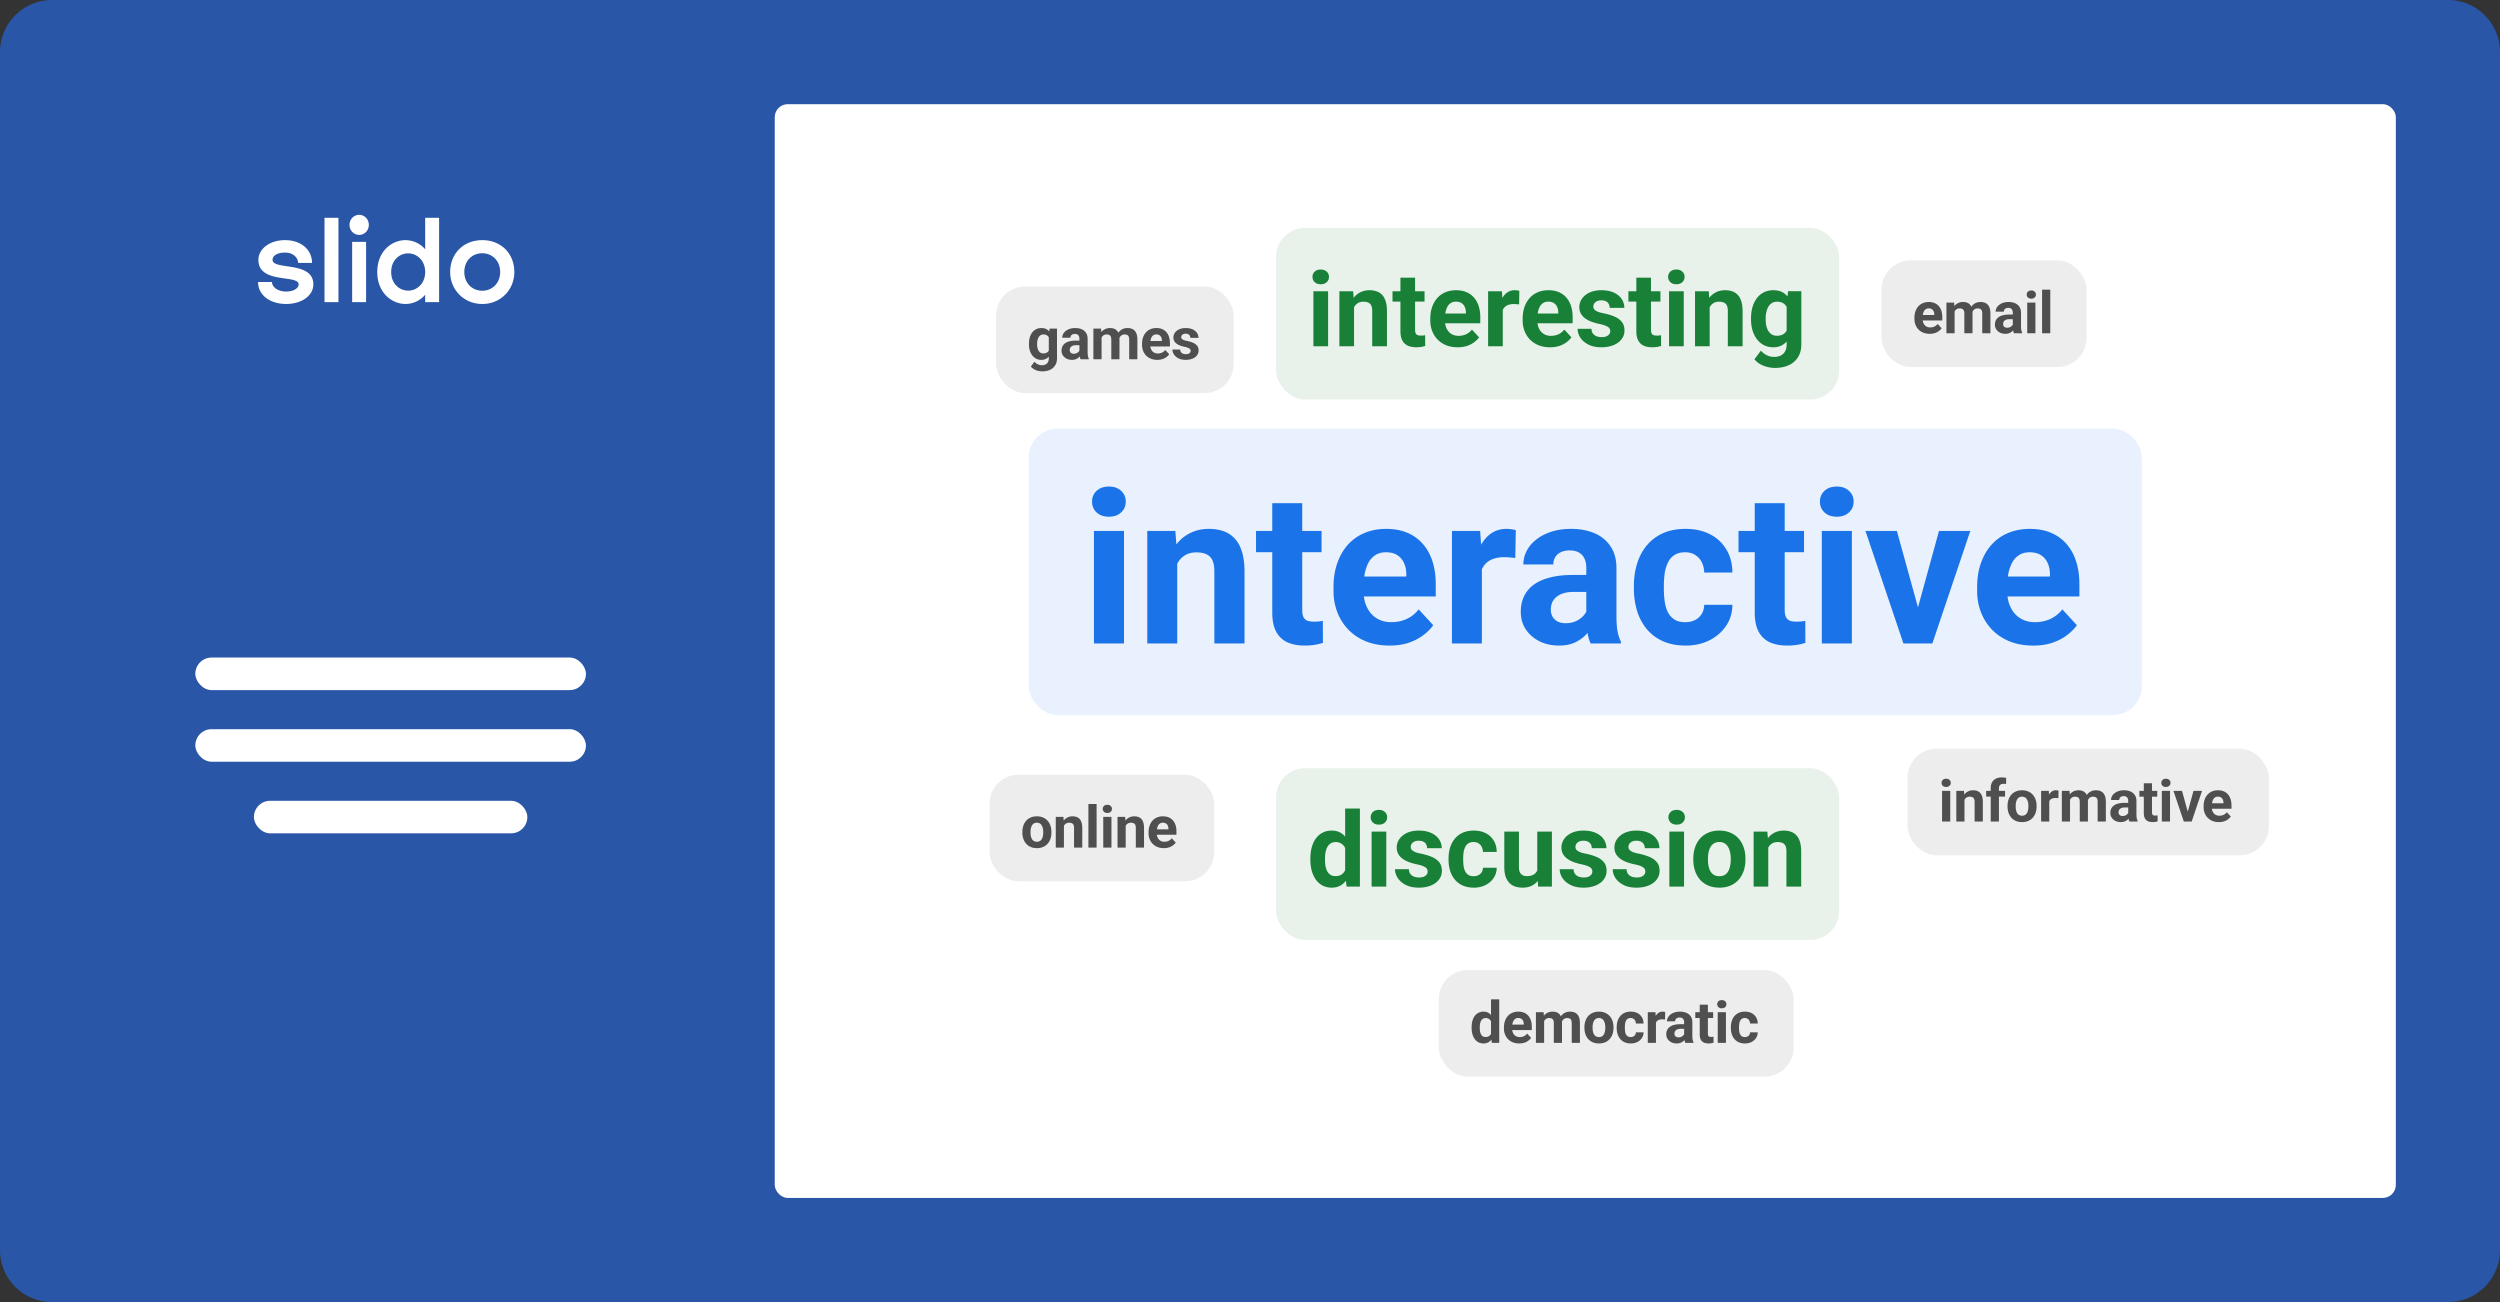<svg xmlns="http://www.w3.org/2000/svg" width="384" height="200" fill="none"><rect width="100%" height="100%" fill="#333333" stroke="none"/><path fill="#2A56A7" d="M0 8a8 8 0 0 1 8-8h368a8 8 0 0 1 8 8v184a8 8 0 0 1-8 8H8a8 8 0 0 1-8-8V8Z"/><path fill="#fff" d="M55.169 33c-.825 0-1.482.683-1.482 1.54 0 .858.657 1.541 1.482 1.541s1.482-.683 1.482-1.54c0-.858-.657-1.541-1.482-1.541Zm-5.322 13.41h2.139V33.455h-2.14V46.41Zm15.46-8.123a4.013 4.013 0 0 0-3.014-1.4c-2.156 0-4.345 1.733-4.345 4.901 0 3.134 2.19 4.902 4.345 4.902 1.111 0 2.223-.49 3.015-1.418v1.138h2.138V33.455h-2.138v4.832Zm-23.443 1.628c0-.648.74-1.12 1.92-1.12 1.263 0 2.004.805 2.004 1.593h2.139c0-2.066-1.718-3.502-4.143-3.502-2.409 0-4.093 1.383-4.093 3.03 0 3.745 6.181 2.222 6.181 3.763 0 .595-.775 1.103-1.92 1.103-1.246 0-2.172-.665-2.172-1.47h-2.14c0 2.065 1.887 3.378 4.312 3.378 2.409 0 4.177-1.295 4.177-3.011 0-3.641-6.265-2.136-6.265-3.764Zm32.218-3.029c-2.846 0-4.935 2.014-4.935 4.902 0 2.696 2.089 4.902 4.935 4.902 2.846 0 4.918-2.206 4.918-4.902 0-2.888-2.072-4.901-4.918-4.901ZM54.091 46.41h2.139v-9.26h-2.14v9.26Zm19.991-1.75c-1.55 0-2.762-1.173-2.762-2.872 0-1.75 1.213-2.888 2.762-2.888 1.516 0 2.745 1.155 2.745 2.888 0 1.699-1.23 2.871-2.745 2.871Zm-11.385-.018c-1.364 0-2.61-1.086-2.61-2.854 0-1.803 1.246-2.87 2.61-2.87 1.347 0 2.61 1.085 2.61 2.87 0 1.769-1.263 2.854-2.61 2.854Z"/><rect width="60" height="5" x="30" y="101" fill="#fff" rx="2.5"/><rect width="60" height="5" x="30" y="112" fill="#fff" rx="2.5"/><rect width="42" height="5" x="39" y="123" fill="#fff" rx="2.5"/><rect width="249" height="168" x="119" y="16" fill="#fff" rx="2"/><rect width="171" height="44" x="158" y="65.84" fill="#1A73E8" fill-opacity=".1" rx="4.46"/><path fill="#1A73E8" d="M172.646 81.555V98.84h-4.617V81.555h4.617Zm-4.905-4.505c0-.67.235-1.225.703-1.661.469-.437 1.097-.655 1.885-.655.778 0 1.401.218 1.869.655.48.436.719.99.719 1.661s-.239 1.225-.719 1.662c-.468.436-1.091.654-1.869.654-.788 0-1.416-.218-1.885-.654-.468-.437-.703-.99-.703-1.662Zm13.081 8.195V98.84h-4.601V81.555h4.313l.288 3.69Zm-.671 4.346h-1.246c0-1.278.165-2.429.495-3.451.33-1.033.793-1.912 1.39-2.636a5.966 5.966 0 0 1 2.124-1.677c.831-.394 1.758-.591 2.78-.591.809 0 1.55.117 2.221.351a4.246 4.246 0 0 1 1.725 1.118c.49.511.863 1.188 1.118 2.03.266.84.399 1.868.399 3.082V98.84h-4.632V87.801c0-.767-.107-1.363-.32-1.789a1.794 1.794 0 0 0-.942-.894c-.405-.182-.906-.272-1.502-.272-.618 0-1.155.122-1.613.367a3.21 3.21 0 0 0-1.119 1.023 4.836 4.836 0 0 0-.655 1.501 7.369 7.369 0 0 0-.223 1.854Zm22.841-8.036v3.259h-10.064v-3.259h10.064Zm-7.572-4.265h4.601v16.342c0 .5.063.884.191 1.15.139.267.341.453.607.56.267.095.602.143 1.007.143.287 0 .543-.01.766-.032.235-.032.432-.064.592-.096l.016 3.387a8.696 8.696 0 0 1-1.278.304 9.478 9.478 0 0 1-1.518.111c-1.012 0-1.896-.165-2.652-.495a3.651 3.651 0 0 1-1.725-1.63c-.405-.745-.607-1.725-.607-2.939V77.29Zm18.016 21.87c-1.341 0-2.545-.213-3.61-.64-1.065-.436-1.97-1.038-2.716-1.805a8.018 8.018 0 0 1-1.693-2.668 8.984 8.984 0 0 1-.591-3.258v-.64c0-1.31.186-2.508.559-3.594.373-1.086.905-2.029 1.598-2.827a7.002 7.002 0 0 1 2.556-1.837c1.001-.437 2.13-.655 3.386-.655 1.225 0 2.311.202 3.259.607a6.38 6.38 0 0 1 2.38 1.725c.65.745 1.14 1.64 1.47 2.684.33 1.033.495 2.183.495 3.45v1.917h-13.738v-3.067h9.217v-.351c0-.64-.117-1.21-.351-1.71a2.72 2.72 0 0 0-1.022-1.214c-.458-.298-1.044-.447-1.758-.447-.607 0-1.129.133-1.565.4a3.088 3.088 0 0 0-1.071 1.118c-.266.479-.468 1.043-.607 1.693a10.836 10.836 0 0 0-.191 2.109v.639c0 .692.096 1.33.287 1.917.203.585.485 1.091.847 1.517.373.426.82.756 1.342.99.532.235 1.134.352 1.805.352a5.59 5.59 0 0 0 2.316-.48 5.002 5.002 0 0 0 1.869-1.485l2.237 2.428c-.362.522-.857 1.023-1.486 1.502-.617.48-1.363.873-2.236 1.182-.874.298-1.869.447-2.988.447Zm14.183-13.835V98.84h-4.601V81.555h4.33l.271 3.77Zm5.208-3.882-.08 4.266a11.088 11.088 0 0 0-.815-.08 8.268 8.268 0 0 0-.846-.048c-.65 0-1.214.085-1.694.255-.468.16-.862.4-1.182.72a3.14 3.14 0 0 0-.703 1.165c-.149.458-.234.98-.255 1.566l-.927-.288c0-1.118.112-2.146.336-3.083.223-.948.548-1.773.974-2.476.437-.703.969-1.246 1.598-1.63.628-.383 1.347-.574 2.156-.574.256 0 .517.02.783.063.266.032.485.08.655.144Zm10.828 13.5v-7.7c0-.555-.091-1.029-.272-1.423a2.022 2.022 0 0 0-.846-.942c-.373-.224-.858-.336-1.454-.336-.511 0-.953.09-1.326.272-.373.17-.66.42-.863.75-.202.32-.303.698-.303 1.135h-4.601c0-.735.17-1.432.511-2.093.341-.66.836-1.24 1.486-1.741.65-.511 1.422-.91 2.316-1.198.906-.288 1.917-.431 3.036-.431 1.341 0 2.534.223 3.578.67 1.044.448 1.864 1.119 2.46 2.013.607.895.911 2.013.911 3.355v7.397c0 .947.058 1.725.175 2.332.118.596.288 1.118.512 1.565v.272h-4.649c-.224-.469-.394-1.054-.511-1.757a14.414 14.414 0 0 1-.16-2.14Zm.607-6.63.032 2.603h-2.572c-.607 0-1.134.07-1.582.208-.447.139-.814.336-1.102.591-.287.245-.5.533-.639.863a2.98 2.98 0 0 0-.192 1.086c0 .394.091.75.272 1.07.181.31.442.554.783.735.341.17.74.256 1.198.256.692 0 1.294-.139 1.805-.415.511-.277.905-.618 1.182-1.023.288-.405.437-.788.448-1.15l1.214 1.949a7.95 7.95 0 0 1-.703 1.358 6.37 6.37 0 0 1-1.103 1.326c-.447.404-.985.74-1.613 1.006-.628.256-1.374.383-2.237.383-1.096 0-2.092-.218-2.987-.655-.884-.447-1.587-1.06-2.109-1.837-.511-.788-.766-1.682-.766-2.683 0-.906.17-1.71.511-2.413a4.704 4.704 0 0 1 1.502-1.773c.67-.49 1.506-.857 2.508-1.102 1.001-.256 2.162-.383 3.482-.383h2.668Zm14.582 7.252c.564 0 1.065-.106 1.502-.32a2.54 2.54 0 0 0 1.022-.926c.256-.405.389-.879.399-1.422h4.33c-.011 1.214-.336 2.295-.975 3.243-.639.937-1.496 1.678-2.572 2.22-1.075.533-2.279.8-3.61.8-1.342 0-2.514-.224-3.515-.671a6.87 6.87 0 0 1-2.476-1.854 8.12 8.12 0 0 1-1.485-2.78 11.459 11.459 0 0 1-.496-3.418v-.463c0-1.225.165-2.364.496-3.419.33-1.065.825-1.991 1.485-2.78a6.79 6.79 0 0 1 2.476-1.869c.991-.447 2.152-.67 3.483-.67 1.416 0 2.657.271 3.722.814a6.067 6.067 0 0 1 2.524 2.333c.618 1 .932 2.188.943 3.562h-4.33a3.599 3.599 0 0 0-.367-1.566 2.655 2.655 0 0 0-.99-1.118c-.426-.287-.954-.431-1.582-.431-.671 0-1.219.144-1.645.431-.426.277-.757.66-.991 1.15a5.743 5.743 0 0 0-.495 1.646 13.823 13.823 0 0 0-.128 1.917v.463c0 .671.043 1.315.128 1.933.085.618.245 1.166.479 1.645.245.48.581.858 1.007 1.135.426.277.979.415 1.661.415Zm18.256-14.01v3.259h-10.064v-3.259H277.1Zm-7.572-4.265h4.601v16.342c0 .5.064.884.192 1.15.138.267.34.453.607.56.266.095.601.143 1.006.143.288 0 .543-.01.767-.032a10 10 0 0 0 .591-.096l.016 3.387c-.394.128-.82.23-1.278.304a9.478 9.478 0 0 1-1.518.111c-1.011 0-1.895-.165-2.651-.495a3.653 3.653 0 0 1-1.726-1.63c-.404-.745-.607-1.725-.607-2.939V77.29Zm14.918 4.265V98.84h-4.617V81.555h4.617Zm-4.905-4.505c0-.67.235-1.225.703-1.661.469-.437 1.097-.655 1.885-.655.778 0 1.401.218 1.869.655.48.436.719.99.719 1.661s-.239 1.225-.719 1.662c-.468.436-1.091.654-1.869.654-.788 0-1.416-.218-1.885-.654-.468-.437-.703-.99-.703-1.662Zm14.455 18.435 3.834-13.93h4.808l-5.831 17.285H293.9l.096-3.355Zm-2.636-13.93 3.85 13.946.08 3.339h-2.924l-5.831-17.285h4.825ZM312.3 99.16c-1.342 0-2.545-.213-3.61-.639-1.065-.436-1.971-1.038-2.716-1.805a8.036 8.036 0 0 1-1.694-2.668 8.984 8.984 0 0 1-.591-3.258v-.64c0-1.31.187-2.508.56-3.594.372-1.086.905-2.029 1.597-2.827a7.018 7.018 0 0 1 2.556-1.837c1.001-.437 2.13-.655 3.387-.655 1.224 0 2.311.202 3.259.607.947.404 1.741.98 2.38 1.725.65.745 1.139 1.64 1.47 2.684.33 1.033.495 2.183.495 3.45v1.917h-13.739v-3.067h9.218v-.351c0-.64-.117-1.21-.352-1.71a2.708 2.708 0 0 0-1.022-1.214c-.458-.298-1.044-.447-1.757-.447-.607 0-1.129.133-1.566.4a3.094 3.094 0 0 0-1.07 1.118 6.078 6.078 0 0 0-.607 1.693 10.755 10.755 0 0 0-.192 2.109v.639c0 .692.096 1.33.288 1.917.202.585.484 1.091.846 1.517.373.426.82.756 1.342.99.533.235 1.135.352 1.805.352.831 0 1.603-.16 2.317-.48a5.018 5.018 0 0 0 1.869-1.485l2.236 2.428c-.362.522-.857 1.023-1.485 1.502-.618.48-1.363.873-2.237 1.182-.873.298-1.869.447-2.987.447Z"/><rect width="86.494" height="26.373" x="196" y="35" fill="#198038" fill-opacity=".1" rx="4.46"/><path fill="#198038" d="M203.997 44.734v8.453h-2.258v-8.453h2.258Zm-2.398-2.203c0-.329.114-.6.343-.813.23-.214.537-.32.922-.32.38 0 .685.106.914.32.235.214.352.484.352.813 0 .328-.117.599-.352.812-.229.214-.534.32-.914.32-.385 0-.692-.106-.922-.32a1.062 1.062 0 0 1-.343-.813Zm6.382 4.007v6.649h-2.25v-8.453h2.11l.14 1.804Zm-.328 2.125h-.609c0-.625.081-1.187.242-1.687.162-.505.388-.935.68-1.29a2.932 2.932 0 0 1 1.039-.82 3.14 3.14 0 0 1 1.359-.289c.396 0 .758.058 1.086.172.328.115.61.297.844.547.24.25.422.58.547.992.13.412.195.914.195 1.508v5.39h-2.265v-5.398c0-.375-.053-.666-.157-.875a.878.878 0 0 0-.461-.437 1.795 1.795 0 0 0-.734-.133c-.302 0-.565.06-.789.18-.219.12-.401.286-.547.5a2.352 2.352 0 0 0-.32.734c-.073.281-.11.583-.11.906Zm11.157-3.93v1.594h-4.922v-1.593h4.922Zm-3.703-2.085h2.25v7.992c0 .245.031.432.093.562.068.13.167.222.297.274.13.047.294.07.492.07.141 0 .266-.005.375-.015a5.72 5.72 0 0 0 .289-.047l.008 1.656a4.198 4.198 0 0 1-.625.148 4.628 4.628 0 0 1-.742.055c-.495 0-.927-.08-1.297-.242a1.79 1.79 0 0 1-.844-.797c-.197-.365-.296-.844-.296-1.438v-8.218Zm8.796 10.695c-.656 0-1.244-.104-1.765-.313a3.868 3.868 0 0 1-1.328-.882 3.902 3.902 0 0 1-.828-1.305 4.386 4.386 0 0 1-.289-1.594v-.312c0-.64.091-1.227.273-1.758.182-.531.443-.992.781-1.383.344-.39.761-.69 1.25-.898.49-.214 1.042-.32 1.656-.32.599 0 1.131.098 1.594.296.464.198.852.48 1.164.844.318.365.558.802.719 1.313a5.54 5.54 0 0 1 .242 1.687v.938h-6.719v-1.5h4.508v-.172a1.94 1.94 0 0 0-.172-.836 1.324 1.324 0 0 0-.5-.594c-.224-.146-.51-.219-.859-.219-.297 0-.552.065-.766.196a1.51 1.51 0 0 0-.523.546 2.99 2.99 0 0 0-.297.829 5.306 5.306 0 0 0-.094 1.03v.313c0 .339.047.651.141.938.099.286.237.534.414.742.182.208.401.37.656.484.261.115.555.172.883.172.406 0 .784-.078 1.133-.234.354-.162.659-.404.914-.727l1.094 1.188c-.177.255-.42.5-.727.734a3.882 3.882 0 0 1-1.094.578 4.511 4.511 0 0 1-1.461.219Zm6.922-6.766v6.61h-2.25v-8.453h2.118l.132 1.843Zm2.547-1.898-.039 2.086a5.417 5.417 0 0 0-.398-.04 4.056 4.056 0 0 0-.414-.023 2.47 2.47 0 0 0-.828.125 1.48 1.48 0 0 0-.579.352 1.532 1.532 0 0 0-.343.57 2.79 2.79 0 0 0-.125.766l-.453-.14c0-.548.054-1.05.164-1.508.109-.464.268-.868.476-1.211.214-.344.474-.61.781-.797a1.986 1.986 0 0 1 1.055-.282c.125 0 .253.01.383.032.13.015.237.039.32.07Zm4.719 8.664c-.656 0-1.245-.104-1.766-.313a3.888 3.888 0 0 1-1.328-.882 3.933 3.933 0 0 1-.828-1.305 4.386 4.386 0 0 1-.289-1.594v-.312c0-.64.091-1.227.274-1.758.182-.531.442-.992.781-1.383.344-.39.76-.69 1.25-.898.489-.214 1.041-.32 1.656-.32.599 0 1.13.098 1.594.296.463.198.851.48 1.164.844.318.365.557.802.719 1.313a5.54 5.54 0 0 1 .242 1.687v.938h-6.719v-1.5h4.508v-.172a1.94 1.94 0 0 0-.172-.836 1.324 1.324 0 0 0-.5-.594c-.224-.146-.51-.219-.859-.219-.297 0-.552.065-.766.196a1.5 1.5 0 0 0-.523.546 2.93 2.93 0 0 0-.297.829 5.23 5.23 0 0 0-.094 1.03v.313c0 .339.047.651.141.938.099.286.237.534.414.742.182.208.401.37.656.484.26.115.555.172.883.172.406 0 .784-.078 1.133-.234a2.46 2.46 0 0 0 .914-.727l1.093 1.188c-.177.255-.419.5-.726.734a3.882 3.882 0 0 1-1.094.578 4.511 4.511 0 0 1-1.461.219Zm9.242-2.492a.735.735 0 0 0-.14-.438c-.094-.13-.269-.25-.524-.359-.25-.115-.612-.219-1.086-.313a8.487 8.487 0 0 1-1.195-.351 4.14 4.14 0 0 1-.953-.523 2.272 2.272 0 0 1-.625-.72 2 2 0 0 1-.227-.96c0-.354.076-.688.227-1 .156-.313.377-.589.664-.828a3.15 3.15 0 0 1 1.062-.57 4.472 4.472 0 0 1 1.422-.212c.735 0 1.365.118 1.891.352.531.234.937.557 1.219.969.286.406.429.87.429 1.39h-2.25c0-.218-.047-.414-.14-.586a.93.93 0 0 0-.422-.414c-.188-.104-.432-.156-.735-.156-.25 0-.466.044-.648.133a.997.997 0 0 0-.422.344.825.825 0 0 0-.14.468c0 .13.026.248.078.352.057.099.148.19.273.273.125.084.287.162.484.235.204.068.454.13.75.187a8.61 8.61 0 0 1 1.633.492c.479.198.86.47 1.141.813.281.338.422.784.422 1.336 0 .375-.084.719-.25 1.031a2.488 2.488 0 0 1-.719.82c-.312.23-.687.41-1.125.54a5.256 5.256 0 0 1-1.461.187c-.786 0-1.453-.14-2-.422-.542-.281-.953-.638-1.234-1.07-.276-.438-.414-.886-.414-1.344h2.132c.011.307.089.555.235.742.151.188.341.323.57.407.235.083.487.125.758.125.292 0 .534-.04.727-.118.192-.083.338-.192.437-.328a.793.793 0 0 0 .156-.484Zm7.711-6.117v1.593h-4.922v-1.593h4.922Zm-3.703-2.086h2.25v7.992c0 .245.031.432.094.562.068.13.167.222.297.274.13.047.294.07.492.07.141 0 .266-.005.375-.015a5.72 5.72 0 0 0 .289-.047l.008 1.656a4.228 4.228 0 0 1-.625.148 4.637 4.637 0 0 1-.742.055c-.495 0-.927-.08-1.297-.242a1.785 1.785 0 0 1-.844-.797c-.198-.365-.297-.844-.297-1.438v-8.218Zm7.281 2.086v8.453h-2.257v-8.453h2.257Zm-2.398-2.203c0-.329.115-.6.344-.813.229-.214.536-.32.922-.32.38 0 .685.106.914.32.234.214.351.484.351.813 0 .328-.117.599-.351.812-.229.214-.534.32-.914.32-.386 0-.693-.106-.922-.32a1.063 1.063 0 0 1-.344-.813Zm6.383 4.007v6.649h-2.25v-8.453h2.109l.141 1.804Zm-.328 2.125h-.61c0-.625.081-1.187.243-1.687a3.86 3.86 0 0 1 .679-1.29 2.932 2.932 0 0 1 1.039-.82c.407-.192.86-.289 1.36-.289.396 0 .758.058 1.086.172.328.115.609.297.843.547.24.25.422.58.547.992.13.412.196.914.196 1.508v5.39h-2.266v-5.398c0-.375-.052-.666-.156-.875a.878.878 0 0 0-.461-.437 1.8 1.8 0 0 0-.735-.133c-.302 0-.565.06-.789.18-.218.12-.401.286-.547.5-.14.208-.247.453-.32.734a3.597 3.597 0 0 0-.109.906Zm12.367-3.93h2.039v8.173c0 .77-.172 1.424-.516 1.96a3.175 3.175 0 0 1-1.421 1.227c-.61.281-1.318.422-2.125.422-.355 0-.73-.047-1.125-.14a4.492 4.492 0 0 1-1.125-.438 2.968 2.968 0 0 1-.891-.75l.992-1.328c.261.302.563.536.906.703.344.172.724.258 1.141.258.406 0 .75-.076 1.031-.227.281-.146.498-.362.649-.648.151-.282.226-.623.226-1.024v-6.234l.219-1.953Zm-5.688 4.329v-.164c0-.646.079-1.232.235-1.758a4.24 4.24 0 0 1 .68-1.367 3.08 3.08 0 0 1 1.078-.883 3.185 3.185 0 0 1 1.429-.313c.563 0 1.034.105 1.414.313.381.208.693.505.938.89.245.38.435.831.57 1.352.141.516.25 1.08.328 1.695v.36a10.022 10.022 0 0 1-.351 1.64 5.038 5.038 0 0 1-.617 1.329 2.732 2.732 0 0 1-.954.875c-.375.208-.822.312-1.343.312s-.992-.107-1.414-.32a3.158 3.158 0 0 1-1.071-.899 4.27 4.27 0 0 1-.687-1.36 5.913 5.913 0 0 1-.235-1.702Zm2.25-.164v.164c0 .349.034.674.102.976.068.302.172.57.313.805.145.23.325.409.539.54.218.124.476.187.773.187.412 0 .747-.086 1.008-.258.26-.177.456-.42.586-.727.13-.307.206-.661.226-1.062v-1.024a3.443 3.443 0 0 0-.132-.883 2.128 2.128 0 0 0-.329-.68 1.41 1.41 0 0 0-.546-.437 1.876 1.876 0 0 0-.797-.156c-.297 0-.555.068-.774.203-.213.13-.393.31-.539.54-.14.228-.247.5-.32.812-.073.307-.11.64-.11 1Z"/><rect width="86.494" height="26.373" x="196" y="118" fill="#198038" fill-opacity=".1" rx="4.46"/><path fill="#198038" d="M206.614 134.343v-10.156h2.266v12h-2.039l-.227-1.844Zm-5.343-2.281v-.164c0-.646.072-1.232.218-1.758.146-.531.36-.987.641-1.367a2.9 2.9 0 0 1 1.039-.883c.411-.208.88-.313 1.406-.313.495 0 .927.105 1.297.313.375.208.693.505.953.891.266.38.479.83.641 1.351.161.516.278 1.081.351 1.695v.36a9.078 9.078 0 0 1-.351 1.64 4.926 4.926 0 0 1-.641 1.329c-.26.375-.578.666-.953.875-.375.208-.812.312-1.312.312a3.02 3.02 0 0 1-1.407-.32 2.984 2.984 0 0 1-1.031-.899 4.303 4.303 0 0 1-.633-1.359 6.296 6.296 0 0 1-.218-1.703Zm2.25-.164v.164c0 .349.026.674.078.976.057.302.148.571.273.805.13.229.297.409.5.539.208.125.461.188.758.188.385 0 .703-.086.953-.258.25-.177.44-.42.57-.727.136-.307.214-.661.235-1.062v-1.024a3.718 3.718 0 0 0-.141-.883 1.918 1.918 0 0 0-.328-.679 1.449 1.449 0 0 0-.531-.438 1.647 1.647 0 0 0-.742-.156c-.292 0-.542.068-.75.203-.209.13-.378.31-.508.539-.125.229-.219.5-.282.813-.057.307-.085.64-.085 1Zm9.414-4.164v8.453h-2.258v-8.453h2.258Zm-2.399-2.203c0-.329.115-.599.344-.813.229-.214.536-.32.922-.32.38 0 .685.106.914.32.234.214.351.484.351.813 0 .328-.117.598-.351.812-.229.214-.534.32-.914.32-.386 0-.693-.106-.922-.32a1.063 1.063 0 0 1-.344-.812Zm8.75 8.32a.737.737 0 0 0-.14-.438c-.094-.13-.269-.25-.524-.359-.25-.115-.612-.219-1.086-.313a8.33 8.33 0 0 1-1.195-.351 4.114 4.114 0 0 1-.953-.524 2.268 2.268 0 0 1-.625-.718 2.003 2.003 0 0 1-.227-.961c0-.354.076-.688.227-1 .156-.313.377-.589.664-.828a3.157 3.157 0 0 1 1.062-.571c.422-.14.896-.211 1.422-.211.735 0 1.365.118 1.891.352.531.234.937.557 1.219.969.286.406.429.869.429 1.39h-2.25c0-.218-.047-.414-.14-.586a.93.93 0 0 0-.422-.414c-.188-.104-.432-.156-.735-.156-.25 0-.466.044-.648.133a.994.994 0 0 0-.422.344.823.823 0 0 0-.141.468c0 .131.027.248.079.352.057.099.148.19.273.273.125.084.287.162.484.235.204.067.454.13.75.187.61.125 1.154.289 1.633.492.479.198.86.469 1.141.813.281.338.422.784.422 1.336 0 .375-.084.719-.25 1.031a2.49 2.49 0 0 1-.719.82c-.313.23-.688.409-1.125.54a5.256 5.256 0 0 1-1.461.187c-.786 0-1.453-.141-2-.422-.542-.281-.953-.638-1.234-1.07-.276-.438-.414-.886-.414-1.344h2.132c.011.307.089.555.235.742.151.188.341.323.57.407.234.083.487.125.758.125.292 0 .534-.04.726-.118.193-.083.339-.192.438-.328a.791.791 0 0 0 .156-.484Zm7.063.734c.276 0 .521-.052.734-.156.214-.109.38-.26.5-.453.125-.198.19-.43.195-.695h2.118a2.817 2.817 0 0 1-.477 1.585 3.264 3.264 0 0 1-1.258 1.086 3.915 3.915 0 0 1-1.765.391c-.657 0-1.23-.109-1.719-.328a3.367 3.367 0 0 1-1.211-.906 3.982 3.982 0 0 1-.727-1.36 5.632 5.632 0 0 1-.242-1.672v-.226c0-.599.081-1.156.242-1.672.162-.521.404-.974.727-1.359a3.308 3.308 0 0 1 1.211-.914c.484-.219 1.052-.329 1.703-.329.693 0 1.3.133 1.82.399a2.97 2.97 0 0 1 1.235 1.14c.302.49.455 1.071.461 1.743h-2.118a1.766 1.766 0 0 0-.179-.766 1.303 1.303 0 0 0-.485-.547c-.208-.14-.466-.211-.773-.211-.328 0-.596.071-.805.211-.208.136-.37.323-.484.563a2.785 2.785 0 0 0-.242.804c-.042.297-.063.61-.063.938v.226c0 .329.021.644.063.946.041.302.12.57.234.804.12.235.284.42.492.555.209.135.479.203.813.203Zm9.773-.422v-6.429h2.25v8.453h-2.117l-.133-2.024Zm.25-1.734.664-.016c0 .563-.065 1.086-.195 1.571-.13.479-.326.895-.586 1.25-.26.349-.588.622-.984.82-.396.193-.862.289-1.399.289-.411 0-.791-.057-1.14-.172a2.325 2.325 0 0 1-.891-.555 2.683 2.683 0 0 1-.578-.976c-.136-.401-.203-.883-.203-1.445v-5.461h2.25v5.476a2 2 0 0 0 .086.633c.062.172.148.313.258.422a.94.94 0 0 0 .382.234c.151.047.318.071.5.071.464 0 .828-.094 1.094-.282.271-.187.461-.442.57-.765.115-.328.172-.693.172-1.094Zm8.211 1.422a.737.737 0 0 0-.14-.438c-.094-.13-.269-.25-.524-.359-.25-.115-.612-.219-1.086-.313a8.33 8.33 0 0 1-1.195-.351 4.114 4.114 0 0 1-.953-.524 2.268 2.268 0 0 1-.625-.718 2.003 2.003 0 0 1-.227-.961c0-.354.076-.688.227-1 .156-.313.377-.589.664-.828a3.157 3.157 0 0 1 1.062-.571c.422-.14.896-.211 1.422-.211.735 0 1.365.118 1.891.352.531.234.937.557 1.219.969.286.406.429.869.429 1.39h-2.25c0-.218-.047-.414-.14-.586a.93.93 0 0 0-.422-.414c-.188-.104-.432-.156-.735-.156-.25 0-.466.044-.648.133a.994.994 0 0 0-.422.344.822.822 0 0 0-.14.468c0 .131.026.248.078.352.057.099.148.19.273.273.125.084.287.162.484.235.204.067.454.13.75.187.61.125 1.154.289 1.633.492.479.198.86.469 1.141.813.281.338.422.784.422 1.336 0 .375-.084.719-.25 1.031a2.478 2.478 0 0 1-.719.82 3.63 3.63 0 0 1-1.125.54 5.256 5.256 0 0 1-1.461.187c-.786 0-1.453-.141-2-.422-.542-.281-.953-.638-1.234-1.07-.276-.438-.414-.886-.414-1.344h2.132c.011.307.089.555.235.742.151.188.341.323.57.407.235.083.487.125.758.125.292 0 .534-.04.727-.118.192-.083.338-.192.437-.328a.791.791 0 0 0 .156-.484Zm8.141 0a.732.732 0 0 0-.141-.438c-.093-.13-.268-.25-.523-.359-.25-.115-.612-.219-1.086-.313a8.293 8.293 0 0 1-1.195-.351 4.122 4.122 0 0 1-.954-.524 2.293 2.293 0 0 1-.625-.718 2.003 2.003 0 0 1-.226-.961c0-.354.075-.688.226-1 .157-.313.378-.589.665-.828a3.138 3.138 0 0 1 1.062-.571c.422-.14.896-.211 1.422-.211.734 0 1.365.118 1.891.352.531.234.937.557 1.218.969.287.406.43.869.43 1.39h-2.25c0-.218-.047-.414-.141-.586a.925.925 0 0 0-.422-.414c-.187-.104-.432-.156-.734-.156-.25 0-.466.044-.648.133a.988.988 0 0 0-.422.344.823.823 0 0 0-.141.468c0 .131.026.248.078.352.058.099.149.19.274.273a2.3 2.3 0 0 0 .484.235 6.1 6.1 0 0 0 .75.187 8.646 8.646 0 0 1 1.633.492c.479.198.859.469 1.141.813.281.338.421.784.421 1.336 0 .375-.083.719-.25 1.031a2.475 2.475 0 0 1-.718.82c-.313.23-.688.409-1.125.54-.433.125-.92.187-1.461.187-.787 0-1.453-.141-2-.422-.542-.281-.953-.638-1.235-1.07-.276-.438-.414-.886-.414-1.344h2.133c.011.307.089.555.234.742.152.188.342.323.571.407.234.083.487.125.758.125.291 0 .533-.04.726-.118.193-.083.339-.192.438-.328a.791.791 0 0 0 .156-.484Zm5.945-6.117v8.453h-2.258v-8.453h2.258Zm-2.398-2.203c0-.329.114-.599.344-.813.229-.214.536-.32.921-.32.381 0 .685.106.915.32.234.214.351.484.351.813 0 .328-.117.598-.351.812-.23.214-.534.32-.915.32-.385 0-.692-.106-.921-.32a1.06 1.06 0 0 1-.344-.812Zm3.82 6.515v-.164c0-.62.089-1.19.266-1.711a3.96 3.96 0 0 1 .773-1.367 3.465 3.465 0 0 1 1.25-.898c.495-.219 1.063-.329 1.703-.329.641 0 1.211.11 1.711.329.5.213.92.513 1.258.898.344.385.604.841.781 1.367.177.521.266 1.091.266 1.711v.164c0 .615-.089 1.185-.266 1.711a3.973 3.973 0 0 1-.781 1.367 3.46 3.46 0 0 1-1.25.899c-.495.213-1.062.32-1.703.32s-1.211-.107-1.711-.32a3.542 3.542 0 0 1-1.258-.899 4.055 4.055 0 0 1-.773-1.367 5.332 5.332 0 0 1-.266-1.711Zm2.25-.164v.164c0 .354.031.685.094.992.062.308.161.578.297.813.14.229.323.409.547.539.224.13.497.195.82.195.313 0 .581-.065.805-.195.224-.13.403-.31.539-.539.135-.235.234-.505.297-.813a4.65 4.65 0 0 0 .101-.992v-.164c0-.344-.034-.667-.101-.969a2.557 2.557 0 0 0-.305-.812 1.512 1.512 0 0 0-.539-.563 1.547 1.547 0 0 0-.813-.203c-.317 0-.588.068-.812.203a1.594 1.594 0 0 0-.539.563 2.649 2.649 0 0 0-.297.812 4.741 4.741 0 0 0-.094.969Zm9.266-2.344v6.649h-2.25v-8.453h2.109l.141 1.804Zm-.328 2.125h-.61c0-.625.081-1.187.243-1.687.161-.505.388-.935.679-1.289.292-.36.638-.633 1.039-.821.407-.192.86-.289 1.36-.289.396 0 .758.058 1.086.172.328.115.609.297.843.547.24.25.422.581.547.992.13.412.196.914.196 1.508v5.391h-2.266v-5.399c0-.375-.052-.666-.156-.875a.876.876 0 0 0-.461-.437 1.792 1.792 0 0 0-.735-.133c-.302 0-.565.06-.789.18a1.564 1.564 0 0 0-.547.5c-.14.208-.247.453-.32.734a3.594 3.594 0 0 0-.109.906Z"/><rect width="31.494" height="16.373" x="289" y="40" fill="#4F4F4F" fill-opacity=".1" rx="4.46"/><path fill="#4F4F4F" d="M296.404 51.274a2.64 2.64 0 0 1-.985-.174 2.16 2.16 0 0 1-.74-.492 2.201 2.201 0 0 1-.462-.728 2.457 2.457 0 0 1-.161-.888v-.174c0-.357.051-.684.153-.98a2.3 2.3 0 0 1 .435-.771c.192-.218.424-.385.697-.501.273-.119.581-.179.923-.179.334 0 .63.056.889.166.258.11.474.267.649.47.177.203.31.447.4.732.09.282.135.595.135.94v.523h-3.745v-.836h2.513v-.096c0-.174-.032-.33-.096-.466a.74.74 0 0 0-.279-.33.862.862 0 0 0-.479-.123.806.806 0 0 0-.427.11.836.836 0 0 0-.291.304 1.65 1.65 0 0 0-.166.462 2.925 2.925 0 0 0-.052.575v.174c0 .189.026.363.078.522.055.16.132.298.231.414.102.116.224.206.366.27.145.064.309.096.492.096.227 0 .437-.044.632-.13a1.37 1.37 0 0 0 .509-.406l.61.662a1.868 1.868 0 0 1-.405.41c-.169.13-.372.238-.61.322a2.51 2.51 0 0 1-.814.122Zm3.824-3.824v3.737h-1.259v-4.712h1.18l.079.975Zm-.174 1.215h-.349c0-.328.039-.63.118-.906.081-.278.199-.52.353-.723.156-.206.349-.366.579-.479a1.78 1.78 0 0 1 .797-.17c.209 0 .4.032.575.096.174.061.323.159.448.292.128.13.227.302.296.514.07.209.105.46.105.753v3.145h-1.254v-3.005c0-.215-.029-.38-.088-.497a.491.491 0 0 0-.248-.244.928.928 0 0 0-.379-.07.873.873 0 0 0-.426.1.855.855 0 0 0-.297.28 1.26 1.26 0 0 0-.174.409 2.14 2.14 0 0 0-.056.505Zm2.804-.144-.448.057c0-.308.037-.594.113-.858.078-.264.193-.496.344-.697.154-.2.344-.355.571-.466.226-.113.487-.17.783-.17.227 0 .433.034.619.1.186.064.344.167.475.31.133.14.235.322.304.549.073.226.109.503.109.831v3.01h-1.258v-3.01c0-.217-.029-.383-.087-.496a.461.461 0 0 0-.244-.24.921.921 0 0 0-.375-.07.822.822 0 0 0-.679.336 1.113 1.113 0 0 0-.17.366 1.667 1.667 0 0 0-.057.448Zm6.307 1.603v-2.099a.929.929 0 0 0-.074-.388.558.558 0 0 0-.231-.257.764.764 0 0 0-.396-.091.82.82 0 0 0-.362.074.525.525 0 0 0-.235.205.567.567 0 0 0-.083.309h-1.254c0-.2.046-.39.139-.57.093-.18.228-.339.405-.475a2 2 0 0 1 .632-.327c.247-.078.522-.118.827-.118.366 0 .691.061.976.183.284.122.508.305.671.55.165.243.248.548.248.914v2.016c0 .259.016.47.048.636.032.163.078.305.139.427v.074h-1.267a1.813 1.813 0 0 1-.14-.48 3.952 3.952 0 0 1-.043-.583Zm.165-1.807.009.71h-.701c-.166 0-.309.018-.431.056a.81.81 0 0 0-.301.161.63.63 0 0 0-.174.236.81.81 0 0 0-.052.296.523.523 0 0 0 .287.492.73.73 0 0 0 .327.07c.188 0 .353-.038.492-.114a.897.897 0 0 0 .322-.278.575.575 0 0 0 .122-.314l.331.531c-.046.12-.11.243-.192.37a1.554 1.554 0 0 1-.74.636c-.171.07-.374.105-.61.105-.299 0-.57-.06-.814-.179a1.483 1.483 0 0 1-.575-.5 1.318 1.318 0 0 1-.209-.732c0-.247.047-.466.139-.658.093-.191.23-.353.41-.483.183-.134.411-.234.684-.3a3.85 3.85 0 0 1 .949-.105h.727Zm3.31-1.843v4.713h-1.258v-4.712h1.258Zm-1.337-1.228c0-.183.064-.334.192-.453s.299-.178.514-.178c.212 0 .382.06.51.178.13.12.196.27.196.453a.588.588 0 0 1-.196.453c-.128.12-.298.179-.51.179-.215 0-.386-.06-.514-.179a.592.592 0 0 1-.192-.453Zm3.62-.749v6.69h-1.259v-6.69h1.259Z"/><rect width="36.494" height="16.373" x="153" y="44" fill="#4F4F4F" fill-opacity=".1" rx="4.46"/><path fill="#4F4F4F" d="M161.218 50.474h1.137v4.556c0 .43-.096.794-.288 1.093a1.77 1.77 0 0 1-.792.684c-.34.157-.735.235-1.185.235-.197 0-.406-.026-.627-.078a2.502 2.502 0 0 1-.627-.244 1.659 1.659 0 0 1-.497-.418l.553-.74c.146.168.314.298.506.391.191.096.403.144.636.144a1.2 1.2 0 0 0 .574-.126.835.835 0 0 0 .362-.362c.084-.157.126-.347.126-.57v-3.476l.122-1.089Zm-3.17 2.413v-.091c0-.36.043-.687.13-.98.09-.296.217-.55.379-.762a1.73 1.73 0 0 1 .601-.492c.235-.116.501-.175.797-.175.314 0 .576.059.788.175.212.116.387.281.523.496.136.212.242.463.318.754.078.287.139.602.183.945v.2a5.637 5.637 0 0 1-.196.914 2.815 2.815 0 0 1-.344.74c-.142.21-.32.373-.532.489a1.518 1.518 0 0 1-.749.174c-.29 0-.553-.06-.788-.179a1.77 1.77 0 0 1-.597-.5 2.397 2.397 0 0 1-.383-.758 3.296 3.296 0 0 1-.13-.95Zm1.254-.091v.091c0 .195.019.376.056.545.038.168.096.318.175.448a.923.923 0 0 0 .3.3c.122.07.266.105.431.105.23 0 .417-.048.562-.143a.908.908 0 0 0 .327-.406c.072-.17.114-.368.126-.592v-.57a1.915 1.915 0 0 0-.074-.492 1.177 1.177 0 0 0-.183-.38.787.787 0 0 0-.305-.243 1.045 1.045 0 0 0-.444-.087.803.803 0 0 0-.431.113.938.938 0 0 0-.301.3 1.516 1.516 0 0 0-.178.453 2.392 2.392 0 0 0-.061.558Zm6.494 1.328v-2.099a.929.929 0 0 0-.074-.388.558.558 0 0 0-.231-.257.765.765 0 0 0-.397-.091.82.82 0 0 0-.361.074.52.52 0 0 0-.235.205.567.567 0 0 0-.083.309h-1.254c0-.2.046-.39.139-.57.093-.18.228-.339.405-.475a2 2 0 0 1 .632-.327 2.73 2.73 0 0 1 .827-.118c.366 0 .691.061.976.183.284.122.508.305.67.55.166.243.249.548.249.914v2.016c0 .259.016.47.048.636.031.163.078.305.139.427v.074h-1.267a1.813 1.813 0 0 1-.14-.48 3.952 3.952 0 0 1-.043-.583Zm.165-1.807.009.71h-.701c-.166 0-.31.018-.431.056a.802.802 0 0 0-.301.161.63.63 0 0 0-.174.236.81.81 0 0 0-.052.296.523.523 0 0 0 .287.492.73.73 0 0 0 .327.07c.188 0 .352-.038.492-.114a.897.897 0 0 0 .322-.278.583.583 0 0 0 .122-.314l.331.531a2.14 2.14 0 0 1-.192.37 1.554 1.554 0 0 1-.74.636c-.171.07-.375.105-.61.105-.299 0-.57-.06-.814-.179a1.483 1.483 0 0 1-.575-.5 1.318 1.318 0 0 1-.209-.732c0-.247.046-.466.139-.658.093-.191.23-.353.41-.483.183-.134.41-.234.683-.3.273-.07.59-.105.95-.105h.727Zm3.241-.867v3.737h-1.259v-4.712h1.18l.079.975Zm-.175 1.215h-.348c0-.328.039-.63.118-.906.081-.278.199-.52.352-.723.157-.206.35-.366.58-.479a1.78 1.78 0 0 1 .797-.17c.209 0 .4.032.574.096.175.061.324.159.449.292.128.13.227.302.296.514.07.209.105.46.105.753v3.145h-1.255v-3.005c0-.215-.029-.38-.087-.497a.491.491 0 0 0-.248-.244.928.928 0 0 0-.379-.07.877.877 0 0 0-.427.1.852.852 0 0 0-.296.28 1.26 1.26 0 0 0-.174.409 2.14 2.14 0 0 0-.057.505Zm2.805-.144-.448.057c0-.308.037-.594.113-.858.078-.264.193-.496.344-.697a1.6 1.6 0 0 1 .57-.466c.227-.113.488-.17.784-.17.227 0 .433.034.619.1.186.064.344.167.474.31.134.14.236.322.305.549.073.226.109.503.109.831v3.01h-1.258v-3.01c0-.217-.03-.383-.088-.496a.456.456 0 0 0-.243-.24.921.921 0 0 0-.375-.07.822.822 0 0 0-.679.336 1.093 1.093 0 0 0-.17.366 1.667 1.667 0 0 0-.057.448Zm5.932 2.753a2.63 2.63 0 0 1-.984-.174 2.175 2.175 0 0 1-.741-.492 2.183 2.183 0 0 1-.461-.728 2.436 2.436 0 0 1-.161-.888v-.174c0-.357.051-.684.152-.98.102-.297.247-.553.436-.771.191-.218.424-.385.696-.501a2.29 2.29 0 0 1 .924-.179c.334 0 .63.056.888.166.259.11.475.267.649.47.177.203.311.447.401.732.09.282.135.595.135.94v.523h-3.746v-.836h2.513v-.096c0-.174-.032-.33-.096-.466a.731.731 0 0 0-.278-.33.864.864 0 0 0-.479-.123.803.803 0 0 0-.427.11.847.847 0 0 0-.292.304 1.65 1.65 0 0 0-.165.462 2.922 2.922 0 0 0-.053.575v.174c0 .189.026.363.079.522.055.16.132.298.231.414.101.116.223.206.365.27.146.064.31.096.493.096.226 0 .436-.044.631-.13a1.38 1.38 0 0 0 .51-.406l.609.662a1.824 1.824 0 0 1-.405.41c-.168.13-.371.238-.609.322a2.53 2.53 0 0 1-.815.122Zm5.118-1.39a.403.403 0 0 0-.079-.243c-.052-.073-.149-.14-.291-.2a2.866 2.866 0 0 0-.606-.175 4.719 4.719 0 0 1-.666-.196 2.323 2.323 0 0 1-.532-.292 1.265 1.265 0 0 1-.348-.4 1.116 1.116 0 0 1-.126-.536c0-.197.042-.383.126-.557.087-.175.211-.328.37-.462a1.77 1.77 0 0 1 .593-.318c.235-.078.499-.118.792-.118.41 0 .761.066 1.054.196.296.131.523.311.68.54.159.227.239.485.239.776h-1.254a.663.663 0 0 0-.079-.327.513.513 0 0 0-.235-.23.837.837 0 0 0-.409-.088c-.14 0-.26.025-.362.074a.557.557 0 0 0-.235.192.463.463 0 0 0-.078.261c0 .073.014.138.043.196a.475.475 0 0 0 .153.153c.069.046.159.09.27.13.113.038.252.073.418.105.34.07.643.16.91.274.267.11.479.261.636.453.157.189.235.437.235.745 0 .209-.046.4-.139.575a1.391 1.391 0 0 1-.401.457 2.023 2.023 0 0 1-.627.3 2.92 2.92 0 0 1-.814.105c-.439 0-.811-.078-1.115-.235a1.762 1.762 0 0 1-.688-.597 1.387 1.387 0 0 1-.231-.749h1.189c.005.171.049.31.13.414.085.104.19.18.318.226.131.047.272.07.423.07.162 0 .297-.022.405-.066a.584.584 0 0 0 .244-.182.442.442 0 0 0 .087-.27Z"/><rect width="34.494" height="16.373" x="152" y="119" fill="#4F4F4F" fill-opacity=".1" rx="4.46"/><path fill="#4F4F4F" d="M157.035 127.879v-.092c0-.345.049-.663.148-.954.098-.293.242-.547.431-.762.188-.215.421-.382.697-.501.275-.122.592-.183.949-.183s.675.061.954.183c.278.119.512.286.701.501.192.215.337.469.435.762.099.291.148.609.148.954v.092c0 .342-.049.66-.148.953a2.19 2.19 0 0 1-.435.762 1.932 1.932 0 0 1-.697.501 2.376 2.376 0 0 1-.949.179c-.357 0-.675-.06-.954-.179a1.964 1.964 0 0 1-.701-.501 2.23 2.23 0 0 1-.431-.762 2.96 2.96 0 0 1-.148-.953Zm1.254-.092v.092c0 .197.017.381.052.553.035.171.09.322.166.453.078.127.18.228.304.3a.895.895 0 0 0 .458.109.872.872 0 0 0 .448-.109.832.832 0 0 0 .301-.3c.075-.131.13-.282.165-.453.038-.172.057-.356.057-.553v-.092c0-.192-.019-.372-.057-.54a1.421 1.421 0 0 0-.17-.453.836.836 0 0 0-.3-.313.856.856 0 0 0-.453-.114.856.856 0 0 0-.453.114.885.885 0 0 0-.3.313 1.493 1.493 0 0 0-.166.453 2.646 2.646 0 0 0-.052.54Zm5.13-1.306v3.706h-1.254v-4.712h1.176l.078 1.006Zm-.182 1.184h-.34c0-.348.045-.662.135-.941.09-.281.216-.521.379-.718.162-.2.355-.353.579-.457.226-.108.479-.162.758-.162.22 0 .422.032.605.096s.34.166.47.305c.134.139.236.324.305.553.073.23.109.51.109.841v3.005h-1.263v-3.01c0-.209-.029-.371-.087-.487a.485.485 0 0 0-.257-.244.99.99 0 0 0-.409-.074.916.916 0 0 0-.44.1.875.875 0 0 0-.305.279 1.328 1.328 0 0 0-.179.409c-.04.157-.06.325-.06.505Zm5.2-4.168v6.69h-1.259v-6.69h1.259Zm2.282 1.978v4.712h-1.258v-4.712h1.258Zm-1.337-1.229c0-.183.064-.333.192-.453.128-.119.299-.178.514-.178.212 0 .382.059.509.178.131.12.196.27.196.453a.585.585 0 0 1-.196.453c-.127.119-.297.179-.509.179-.215 0-.386-.06-.514-.179a.592.592 0 0 1-.192-.453Zm3.524 2.235v3.706h-1.254v-4.712h1.175l.079 1.006Zm-.183 1.184h-.34c0-.348.045-.662.135-.941.09-.281.216-.521.379-.718.163-.2.356-.353.579-.457a1.74 1.74 0 0 1 .758-.162c.221 0 .423.032.605.096.183.064.34.166.471.305.133.139.235.324.305.553.072.23.109.51.109.841v3.005h-1.263v-3.01c0-.209-.029-.371-.088-.487a.483.483 0 0 0-.256-.244.995.995 0 0 0-.41-.074.919.919 0 0 0-.44.1.883.883 0 0 0-.305.279 1.326 1.326 0 0 0-.178.409 1.991 1.991 0 0 0-.061.505Zm6.045 2.609a2.63 2.63 0 0 1-.984-.174 2.174 2.174 0 0 1-.741-.492c-.2-.21-.354-.452-.461-.728a2.434 2.434 0 0 1-.161-.888v-.174c0-.358.051-.684.152-.98.102-.296.247-.553.436-.771.191-.218.424-.385.696-.501a2.29 2.29 0 0 1 .924-.179c.334 0 .63.056.888.166.259.11.475.267.649.47.177.204.311.447.401.732.09.282.135.595.135.941v.522h-3.746v-.836h2.513v-.096c0-.174-.032-.329-.096-.466a.743.743 0 0 0-.278-.331.866.866 0 0 0-.479-.122.809.809 0 0 0-.427.109.848.848 0 0 0-.292.305 1.63 1.63 0 0 0-.165.462 2.922 2.922 0 0 0-.053.575v.174c0 .189.026.363.079.522.055.16.132.298.231.414.101.116.223.206.365.27.146.064.31.096.492.096.227 0 .437-.044.632-.131.197-.09.367-.225.51-.405l.609.662a1.818 1.818 0 0 1-.405.41c-.168.13-.371.238-.609.322a2.53 2.53 0 0 1-.815.122Z"/><rect width="55.494" height="16.373" x="293" y="115" fill="#4F4F4F" fill-opacity=".1" rx="4.46"/><path fill="#4F4F4F" d="M299.559 121.475v4.712H298.3v-4.712h1.259Zm-1.337-1.229c0-.183.064-.333.191-.453.128-.119.299-.178.514-.178.212 0 .382.059.51.178.131.12.196.27.196.453a.585.585 0 0 1-.196.453.72.72 0 0 1-.51.179c-.215 0-.386-.06-.514-.179a.594.594 0 0 1-.191-.453Zm3.523 2.235v3.706h-1.254v-4.712h1.176l.078 1.006Zm-.183 1.184h-.339c0-.348.045-.662.135-.941.09-.281.216-.521.379-.718.162-.2.355-.353.579-.457.226-.108.479-.162.758-.162.22 0 .422.032.605.096s.34.166.47.305c.134.139.236.324.305.553.073.23.109.51.109.841v3.005H303.3v-3.01c0-.209-.029-.371-.087-.487a.485.485 0 0 0-.257-.244.99.99 0 0 0-.409-.074.916.916 0 0 0-.44.1.875.875 0 0 0-.305.279 1.328 1.328 0 0 0-.179.409c-.04.157-.061.325-.061.505Zm5.475 2.522h-1.263v-5.131c0-.357.07-.657.209-.901.142-.247.341-.433.597-.558.258-.127.565-.191.919-.191a3.421 3.421 0 0 1 .649.083l-.013.945a1.083 1.083 0 0 0-.175-.031 2.206 2.206 0 0 0-.213-.009.886.886 0 0 0-.388.079.52.52 0 0 0-.239.222.733.733 0 0 0-.083.361v5.131Zm.941-4.712v.888h-2.905v-.888h2.905Zm.379 2.404v-.092c0-.345.049-.663.148-.954.099-.293.243-.547.431-.762.189-.215.421-.382.697-.501.276-.122.592-.183.95-.183.357 0 .675.061.953.183.279.119.513.286.701.501.192.215.337.469.436.762.099.291.148.609.148.954v.092c0 .342-.049.66-.148.953a2.209 2.209 0 0 1-.436.762 1.928 1.928 0 0 1-.696.501 2.381 2.381 0 0 1-.95.179c-.357 0-.675-.06-.954-.179a1.982 1.982 0 0 1-.701-.501 2.264 2.264 0 0 1-.431-.762 2.96 2.96 0 0 1-.148-.953Zm1.254-.092v.092c0 .197.018.381.053.553.034.171.09.322.165.453.078.127.18.228.305.3a.891.891 0 0 0 .457.109.876.876 0 0 0 .449-.109.822.822 0 0 0 .3-.3c.076-.131.131-.282.166-.453a2.56 2.56 0 0 0 .056-.553v-.092c0-.192-.018-.372-.056-.54a1.445 1.445 0 0 0-.17-.453.846.846 0 0 0-.301-.313.85.85 0 0 0-.452-.114.851.851 0 0 0-.453.114.887.887 0 0 0-.301.313 1.492 1.492 0 0 0-.165.453 2.645 2.645 0 0 0-.053.54Zm5.157-1.285v3.685h-1.254v-4.712h1.18l.074 1.027Zm1.42-1.058-.022 1.163a2.968 2.968 0 0 0-.222-.022 2.173 2.173 0 0 0-.231-.013c-.177 0-.331.023-.461.07a.819.819 0 0 0-.323.196.848.848 0 0 0-.191.318 1.549 1.549 0 0 0-.07.426l-.253-.078c0-.305.031-.585.092-.841.061-.258.149-.483.265-.675.12-.191.265-.339.436-.444a1.11 1.11 0 0 1 .588-.157c.07 0 .141.006.213.018a.833.833 0 0 1 .179.039Zm1.768 1.006v3.737h-1.258v-4.712h1.18l.078.975Zm-.174 1.215h-.348c0-.328.039-.63.117-.906.082-.278.199-.519.353-.723.157-.206.35-.365.579-.479.23-.113.495-.17.797-.17.209 0 .401.032.575.096.174.061.324.158.449.292.128.131.226.302.296.514.07.209.104.46.104.753v3.145h-1.254v-3.005c0-.215-.029-.381-.087-.497a.498.498 0 0 0-.248-.244.94.94 0 0 0-.379-.069.872.872 0 0 0-.427.1.848.848 0 0 0-.296.279 1.254 1.254 0 0 0-.174.409 2.14 2.14 0 0 0-.057.505Zm2.805-.144-.449.057c0-.308.038-.594.114-.858.078-.264.193-.496.344-.697.153-.2.344-.355.57-.466.227-.113.488-.17.784-.17.226 0 .433.034.618.101.186.063.344.167.475.309.134.139.235.322.305.549.073.226.109.503.109.831v3.01h-1.259v-3.01c0-.217-.029-.383-.087-.496a.457.457 0 0 0-.244-.24.922.922 0 0 0-.374-.069.828.828 0 0 0-.397.091.8.8 0 0 0-.283.244 1.132 1.132 0 0 0-.17.366 1.707 1.707 0 0 0-.056.448Zm6.306 1.603v-2.099a.917.917 0 0 0-.074-.388.552.552 0 0 0-.23-.257.765.765 0 0 0-.397-.091.822.822 0 0 0-.361.074.518.518 0 0 0-.235.205.558.558 0 0 0-.083.309h-1.254c0-.2.046-.391.139-.571.093-.18.228-.338.405-.474.177-.14.388-.249.631-.327.247-.078.523-.118.828-.118.366 0 .691.061.975.183.285.122.509.305.671.549.166.244.248.549.248.915v2.016c0 .258.016.47.048.636.032.163.079.305.14.427v.074h-1.268a1.823 1.823 0 0 1-.139-.479 3.959 3.959 0 0 1-.044-.584Zm.166-1.807.009.71h-.702c-.165 0-.309.019-.431.056a.81.81 0 0 0-.3.161.613.613 0 0 0-.174.236.808.808 0 0 0-.053.296.59.59 0 0 0 .074.292c.05.084.121.15.214.2.093.046.202.07.326.07.189 0 .353-.038.492-.114a.898.898 0 0 0 .323-.278.585.585 0 0 0 .122-.314l.331.531a2.233 2.233 0 0 1-.192.371 1.55 1.55 0 0 1-.74.635c-.172.07-.375.105-.61.105-.299 0-.571-.06-.814-.179a1.483 1.483 0 0 1-.575-.501 1.305 1.305 0 0 1-.209-.731c0-.247.046-.466.139-.658.093-.191.229-.353.409-.483a1.92 1.92 0 0 1 .684-.301 3.9 3.9 0 0 1 .95-.104h.727Zm4.294-1.842v.888h-2.743v-.888h2.743Zm-2.064-1.163h1.254v4.455c0 .136.018.241.053.314a.31.31 0 0 0 .165.152.824.824 0 0 0 .274.039c.079 0 .148-.003.209-.009.064-.008.118-.017.162-.026l.004.924a2.433 2.433 0 0 1-.762.113c-.276 0-.517-.045-.723-.135a1.002 1.002 0 0 1-.471-.444c-.11-.204-.165-.471-.165-.802v-4.581Zm4.024 1.163v4.712h-1.258v-4.712h1.258Zm-1.337-1.229c0-.183.064-.333.192-.453.128-.119.299-.178.514-.178.212 0 .382.059.51.178.13.12.195.27.195.453a.587.587 0 0 1-.195.453.72.72 0 0 1-.51.179c-.215 0-.386-.06-.514-.179a.592.592 0 0 1-.192-.453Zm3.899 5.026 1.045-3.797h1.311l-1.59 4.712h-.793l.027-.915Zm-.719-3.797 1.05 3.802.021.91h-.797l-1.589-4.712h1.315Zm5.666 4.799a2.63 2.63 0 0 1-.984-.174 2.16 2.16 0 0 1-.74-.492 2.181 2.181 0 0 1-.462-.728 2.455 2.455 0 0 1-.161-.888v-.174c0-.358.051-.684.152-.98.102-.296.247-.553.436-.771.191-.218.424-.385.697-.501.273-.119.58-.179.923-.179.334 0 .63.056.888.166.259.11.475.267.649.47.177.204.311.447.401.732.09.282.135.595.135.941v.522h-3.745v-.836h2.512v-.096c0-.174-.031-.329-.095-.466a.745.745 0 0 0-.279-.331.866.866 0 0 0-.479-.122.809.809 0 0 0-.427.109.848.848 0 0 0-.292.305 1.694 1.694 0 0 0-.165.462 2.925 2.925 0 0 0-.052.575v.174c0 .189.026.363.078.522.055.16.132.298.231.414.101.116.223.206.366.27.145.064.309.096.492.096.226 0 .437-.044.631-.131a1.37 1.37 0 0 0 .51-.405l.609.662a1.818 1.818 0 0 1-.405.41c-.168.13-.371.238-.609.322-.238.081-.51.122-.815.122Z"/><rect width="54.494" height="16.373" x="221" y="149" fill="#4F4F4F" fill-opacity=".1" rx="4.46"/><path fill="#4F4F4F" d="M229.018 159.159v-5.662h1.263v6.69h-1.137l-.126-1.028Zm-2.979-1.272v-.091c0-.36.041-.687.122-.98.081-.296.2-.55.357-.762.157-.212.35-.376.579-.492.23-.116.491-.175.784-.175.276 0 .517.059.723.175.209.116.386.281.531.496.148.212.267.463.357.754.09.287.156.602.196.945v.2c-.04.328-.106.633-.196.915a2.75 2.75 0 0 1-.357.74 1.572 1.572 0 0 1-.531.488 1.484 1.484 0 0 1-.732.174 1.68 1.68 0 0 1-.784-.179 1.657 1.657 0 0 1-.574-.501 2.382 2.382 0 0 1-.353-.757 3.529 3.529 0 0 1-.122-.95Zm1.254-.091v.091c0 .195.015.376.044.545.032.168.082.318.152.448a.854.854 0 0 0 .279.301.812.812 0 0 0 .422.104.927.927 0 0 0 .532-.143.935.935 0 0 0 .318-.405c.075-.172.119-.369.13-.593v-.57a2.095 2.095 0 0 0-.078-.492 1.07 1.07 0 0 0-.183-.379.806.806 0 0 0-.296-.244.916.916 0 0 0-.414-.087.745.745 0 0 0-.418.113.834.834 0 0 0-.283.3c-.07.128-.122.279-.157.453a3.045 3.045 0 0 0-.048.558Zm6.058 2.478c-.365 0-.694-.058-.984-.174a2.16 2.16 0 0 1-.74-.492 2.197 2.197 0 0 1-.462-.728 2.455 2.455 0 0 1-.161-.888v-.174c0-.358.051-.684.152-.98.102-.296.247-.553.436-.771.192-.218.424-.385.697-.501.273-.119.58-.179.923-.179.334 0 .63.056.888.166.259.11.475.267.649.47.178.204.311.447.401.732.09.282.135.595.135.941v.522h-3.745v-.836h2.513v-.096c0-.174-.032-.329-.096-.466a.745.745 0 0 0-.279-.331.864.864 0 0 0-.479-.122.809.809 0 0 0-.427.109.848.848 0 0 0-.292.305 1.694 1.694 0 0 0-.165.462 2.925 2.925 0 0 0-.052.575v.174c0 .189.026.363.078.522.055.16.132.298.231.414.101.116.223.206.366.27.145.064.309.096.492.096.226 0 .437-.044.631-.131.198-.09.368-.225.51-.405l.61.662a1.861 1.861 0 0 1-.405.41c-.169.13-.372.238-.61.322-.238.081-.51.122-.815.122Zm3.825-3.824v3.737h-1.259v-4.712h1.18l.079.975Zm-.175 1.215h-.348c0-.328.039-.63.117-.906.082-.278.199-.519.353-.723.157-.206.35-.365.579-.479.23-.113.496-.17.797-.17.21 0 .401.032.575.096.175.061.324.158.449.292.128.131.226.302.296.514.07.209.105.46.105.753v3.145h-1.255v-3.005c0-.215-.029-.381-.087-.497a.498.498 0 0 0-.248-.244.94.94 0 0 0-.379-.069.872.872 0 0 0-.427.1.857.857 0 0 0-.296.279 1.254 1.254 0 0 0-.174.409 2.14 2.14 0 0 0-.057.505Zm2.805-.144-.449.057c0-.308.038-.594.114-.858.078-.264.193-.496.344-.697a1.6 1.6 0 0 1 .57-.466c.227-.113.488-.17.784-.17.227 0 .433.034.619.101.185.063.344.167.474.309.134.139.235.322.305.549.073.226.109.503.109.831v3.01h-1.259v-3.01c0-.217-.029-.383-.087-.496a.457.457 0 0 0-.244-.24.922.922 0 0 0-.374-.069.821.821 0 0 0-.68.335 1.11 1.11 0 0 0-.169.366 1.665 1.665 0 0 0-.057.448Zm3.563.358v-.092c0-.345.049-.663.148-.954a2.21 2.21 0 0 1 .431-.762c.189-.215.421-.382.697-.501.276-.122.592-.183.949-.183s.675.061.954.183c.279.119.512.286.701.501.192.215.337.469.436.762.098.291.148.609.148.954v.092c0 .342-.05.66-.148.953a2.209 2.209 0 0 1-.436.762 1.932 1.932 0 0 1-.697.501 2.373 2.373 0 0 1-.949.179c-.357 0-.675-.06-.954-.179a1.973 1.973 0 0 1-.701-.501 2.247 2.247 0 0 1-.431-.762 2.96 2.96 0 0 1-.148-.953Zm1.254-.092v.092c0 .197.017.381.052.553.035.171.09.322.166.453.078.127.18.228.305.3a.891.891 0 0 0 .457.109.876.876 0 0 0 .449-.109.83.83 0 0 0 .3-.3c.076-.131.131-.282.166-.453.037-.172.056-.356.056-.553v-.092c0-.192-.019-.372-.056-.54a1.445 1.445 0 0 0-.17-.453.846.846 0 0 0-.301-.313.856.856 0 0 0-.453-.114.856.856 0 0 0-.453.114.885.885 0 0 0-.3.313 1.493 1.493 0 0 0-.166.453 2.646 2.646 0 0 0-.052.54Zm5.849 1.507a.926.926 0 0 0 .41-.087.682.682 0 0 0 .278-.253.734.734 0 0 0 .109-.387h1.181a1.574 1.574 0 0 1-.266.884 1.83 1.83 0 0 1-.701.605 2.196 2.196 0 0 1-.985.218c-.365 0-.685-.061-.958-.183a1.869 1.869 0 0 1-.675-.505 2.22 2.22 0 0 1-.405-.758 3.13 3.13 0 0 1-.135-.932v-.126c0-.334.045-.645.135-.932.09-.291.225-.543.405-.758.18-.218.405-.388.675-.51a2.29 2.29 0 0 1 .95-.183c.386 0 .724.074 1.014.223.294.148.523.36.689.635.168.273.254.597.257.972h-1.181a.983.983 0 0 0-.1-.427.719.719 0 0 0-.27-.305.756.756 0 0 0-.431-.118.793.793 0 0 0-.449.118.751.751 0 0 0-.27.313 1.564 1.564 0 0 0-.135.449 3.81 3.81 0 0 0-.034.523v.126c0 .183.011.359.034.527.024.168.067.318.131.449.067.13.158.233.274.309a.824.824 0 0 0 .453.113Zm3.881-2.792v3.685h-1.254v-4.712h1.18l.074 1.027Zm1.42-1.058-.022 1.163a2.968 2.968 0 0 0-.222-.022 2.173 2.173 0 0 0-.231-.013c-.177 0-.331.023-.462.07a.822.822 0 0 0-.322.196.848.848 0 0 0-.191.318 1.549 1.549 0 0 0-.07.426l-.253-.078c0-.305.031-.585.092-.841.061-.258.149-.483.265-.675.119-.191.265-.339.436-.444a1.11 1.11 0 0 1 .588-.157c.07 0 .141.006.213.018a.833.833 0 0 1 .179.039Zm2.909 3.68v-2.099a.917.917 0 0 0-.074-.388.549.549 0 0 0-.231-.257.759.759 0 0 0-.396-.091.822.822 0 0 0-.361.074.526.526 0 0 0-.236.205.566.566 0 0 0-.082.309h-1.255c0-.2.047-.391.14-.571.093-.18.228-.338.405-.474.177-.14.387-.249.631-.327.247-.078.523-.118.828-.118.366 0 .691.061.975.183.285.122.508.305.671.549.166.244.248.549.248.915v2.016c0 .258.016.47.048.636.032.163.079.305.14.427v.074h-1.268a1.823 1.823 0 0 1-.139-.479 3.959 3.959 0 0 1-.044-.584Zm.166-1.807.009.71h-.702c-.165 0-.309.019-.431.056a.81.81 0 0 0-.3.161.626.626 0 0 0-.175.236.829.829 0 0 0-.052.296.59.59 0 0 0 .074.292c.05.084.121.15.214.2.093.046.201.07.326.07.189 0 .353-.038.492-.114a.898.898 0 0 0 .323-.278.585.585 0 0 0 .122-.314l.331.531a2.233 2.233 0 0 1-.192.371 1.55 1.55 0 0 1-.74.635c-.172.07-.375.105-.61.105-.299 0-.571-.06-.814-.179a1.483 1.483 0 0 1-.575-.501 1.305 1.305 0 0 1-.209-.731c0-.247.046-.466.139-.658.093-.191.229-.353.409-.483a1.92 1.92 0 0 1 .684-.301c.273-.069.589-.104.95-.104h.727Zm4.294-1.842v.888h-2.743v-.888h2.743Zm-2.064-1.163h1.254v4.455c0 .136.018.241.052.314a.315.315 0 0 0 .166.152.824.824 0 0 0 .274.039c.079 0 .148-.003.209-.009.064-.008.118-.017.162-.026l.004.924a2.447 2.447 0 0 1-.762.113c-.276 0-.517-.045-.723-.135a1.002 1.002 0 0 1-.471-.444c-.11-.204-.165-.471-.165-.802v-4.581Zm4.024 1.163v4.712h-1.258v-4.712h1.258Zm-1.337-1.229c0-.183.064-.333.192-.453.128-.119.299-.178.514-.178.212 0 .382.059.509.178.131.12.196.27.196.453a.585.585 0 0 1-.196.453c-.127.119-.297.179-.509.179-.215 0-.386-.06-.514-.179a.592.592 0 0 1-.192-.453Zm4.243 5.048c.153 0 .29-.029.409-.087a.69.69 0 0 0 .279-.253.743.743 0 0 0 .109-.387h1.18a1.574 1.574 0 0 1-.266.884 1.83 1.83 0 0 1-.701.605 2.188 2.188 0 0 1-.984.218c-.366 0-.686-.061-.958-.183a1.869 1.869 0 0 1-.675-.505 2.22 2.22 0 0 1-.405-.758 3.098 3.098 0 0 1-.136-.932v-.126c0-.334.045-.645.136-.932.09-.291.225-.543.405-.758.18-.218.405-.388.675-.51s.586-.183.949-.183c.386 0 .724.074 1.015.223.293.148.522.36.688.635.168.273.254.597.257.972h-1.18a.984.984 0 0 0-.101-.427.754.754 0 0 0-.701-.423.787.787 0 0 0-.448.118.738.738 0 0 0-.27.313 1.564 1.564 0 0 0-.135.449c-.024.166-.035.34-.035.523v.126c0 .183.011.359.035.527.023.168.066.318.13.449.067.13.158.233.275.309a.822.822 0 0 0 .453.113Z"/></svg>